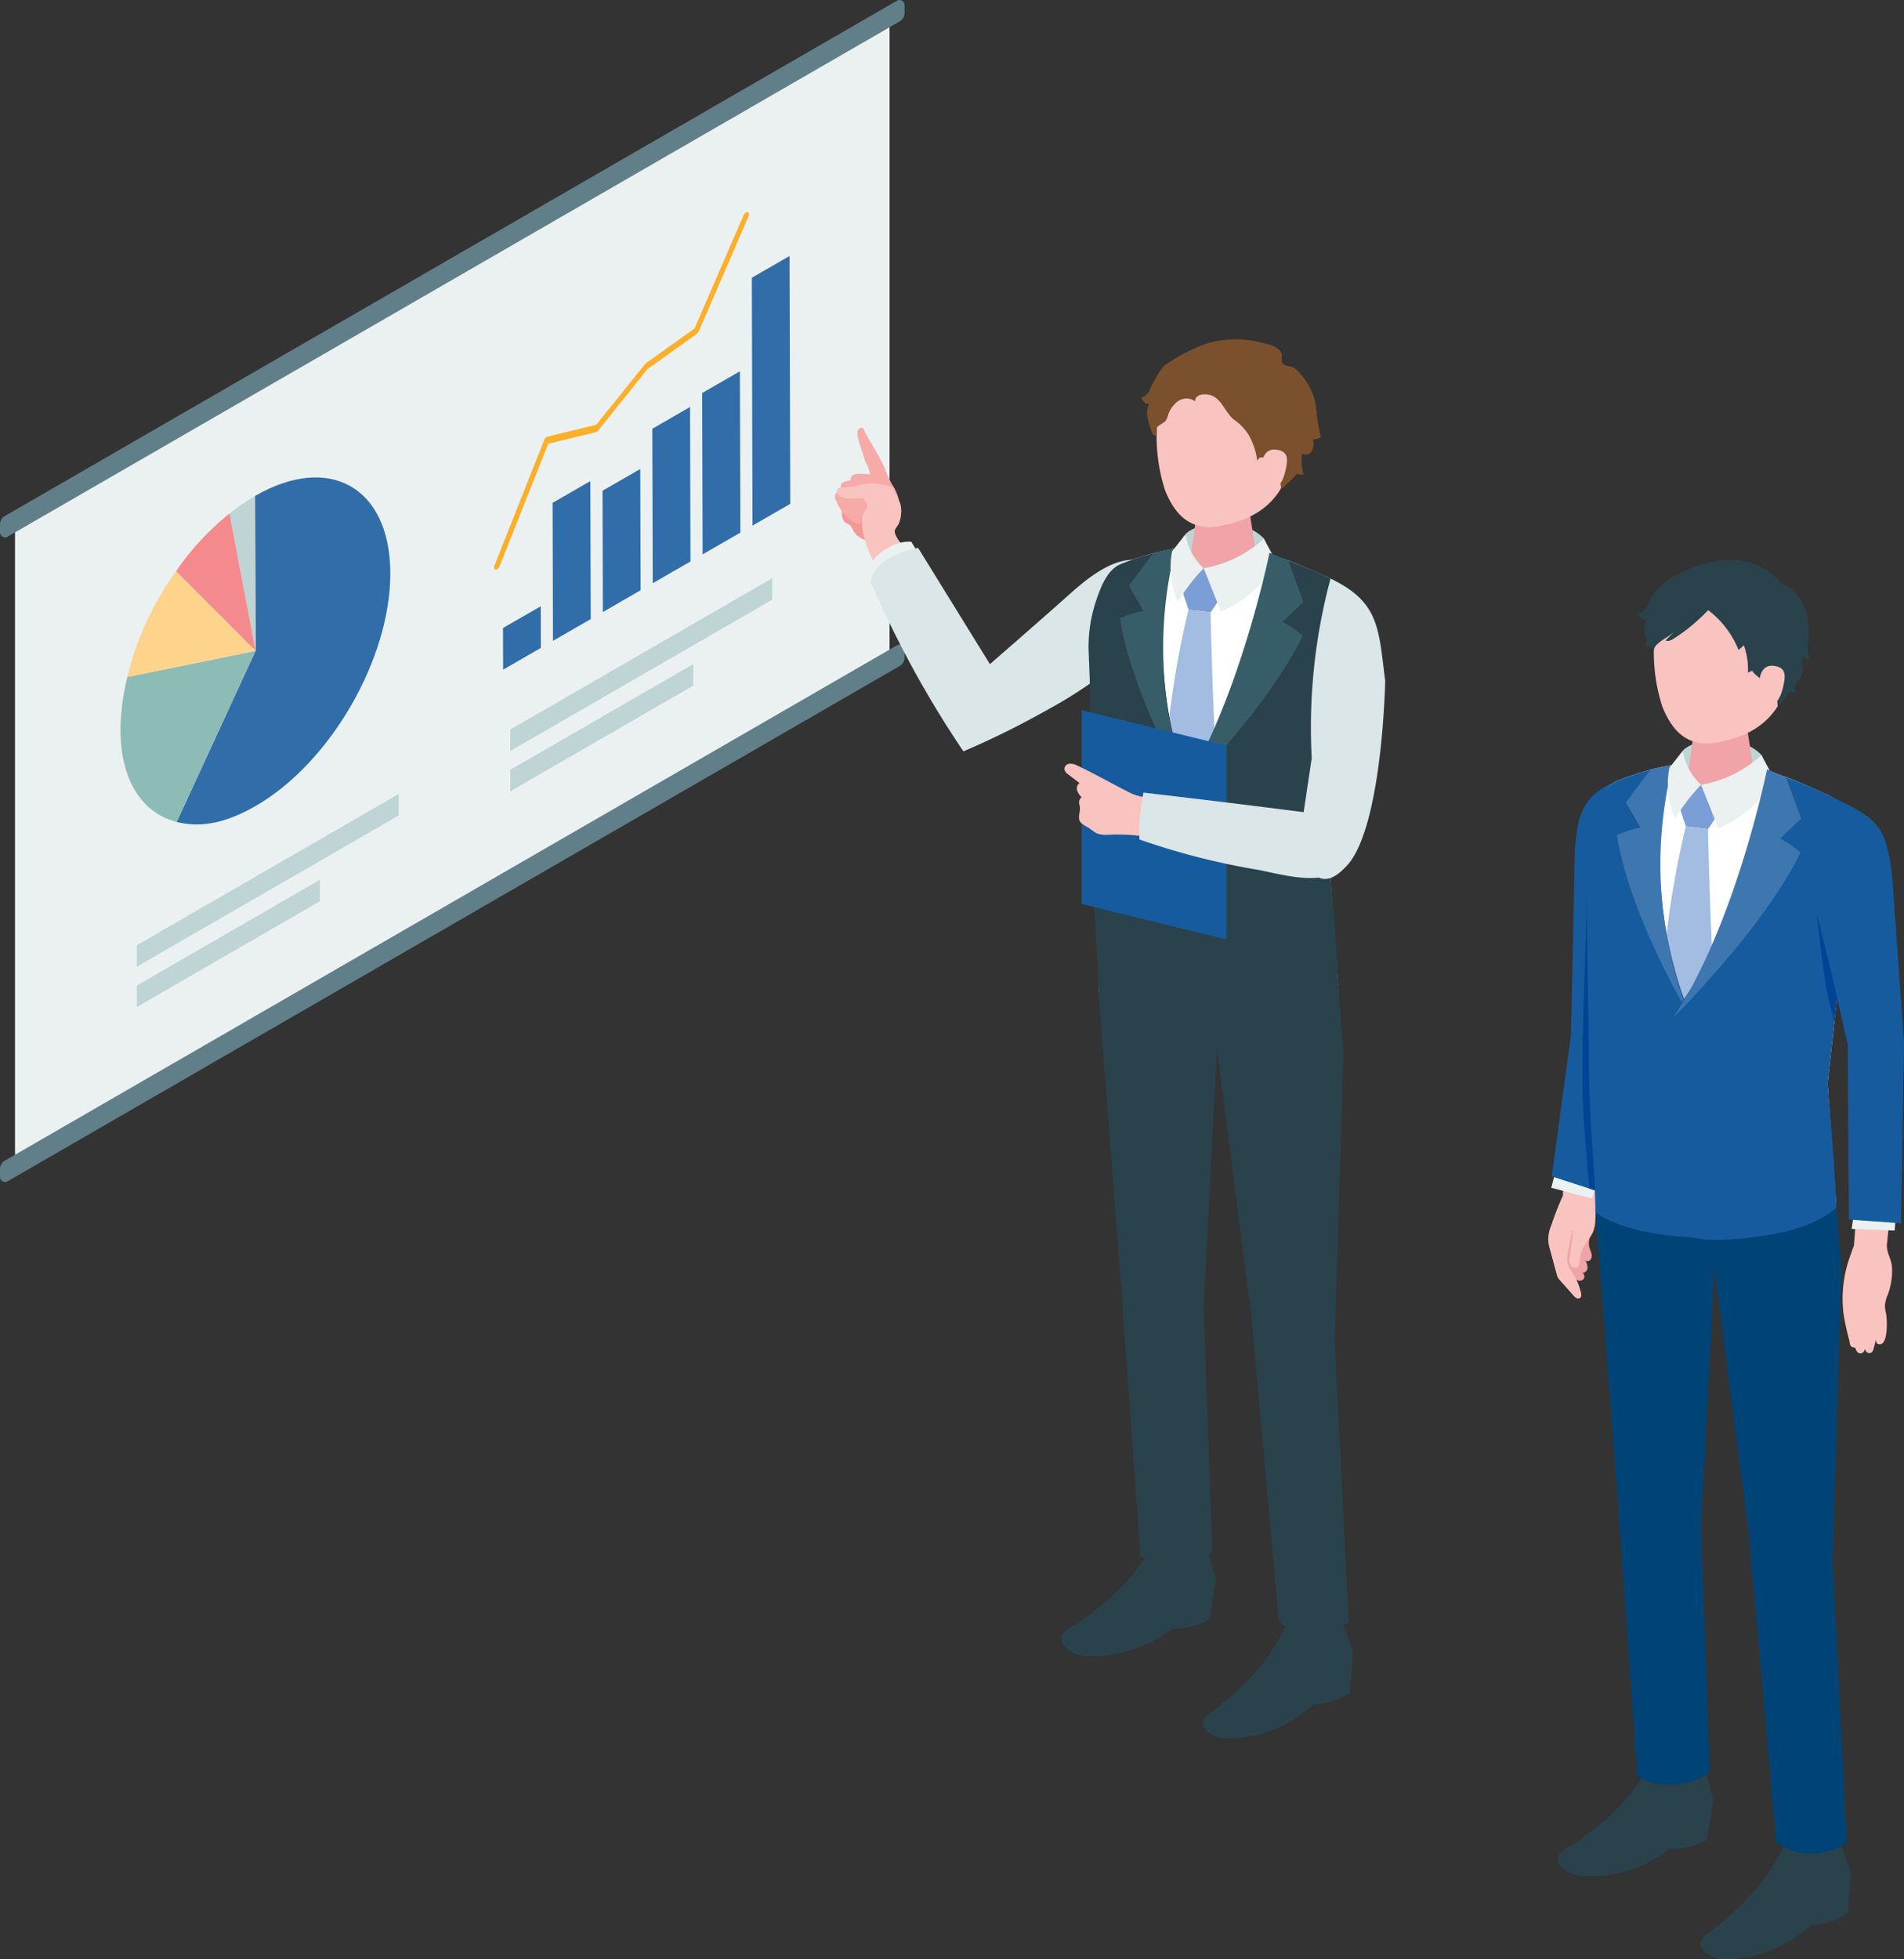 <svg xmlns="http://www.w3.org/2000/svg" xmlns:xlink="http://www.w3.org/1999/xlink" width="175" height="180" viewBox="0 0 175 180">
  <rect x="0" y="0" width="175" height="180" fill="#333333" stroke="none"/>
  <defs>
    <clipPath id="clip-path">
      <rect id="長方形_1091" data-name="長方形 1091" width="83.138" height="108.59" fill="none"/>
    </clipPath>
    <clipPath id="clip-path-2">
      <rect id="長方形_1092" data-name="長方形 1092" width="50.581" height="128.56" fill="none"/>
    </clipPath>
    <clipPath id="clip-path-3">
      <rect id="長方形_1093" data-name="長方形 1093" width="32.695" height="128.56" fill="none"/>
    </clipPath>
  </defs>
  <g id="isometric" transform="translate(-360 -3974.929)">
    <g id="_01" data-name="01" transform="translate(360 3974.929)">
      <path id="パス_11222" data-name="パス 11222" d="M7.394,54.354,87.776,7.945v59.22L7.394,113.573Z" transform="translate(-6.016 -6.464)" fill="#ebf1f1"/>
      <g id="グループ_1628" data-name="グループ 1628">
        <g id="グループ_1627" data-name="グループ 1627" clip-path="url(#clip-path)">
          <path id="パス_11223" data-name="パス 11223" d="M.431,47.414,82.448.062a.46.46,0,0,1,.69.4v.748a.862.862,0,0,1-.431.747L.691,49.308a.46.46,0,0,1-.69-.4v-.748a.862.862,0,0,1,.431-.747" transform="translate(0 0)" fill="#617f88"/>
          <path id="パス_11224" data-name="パス 11224" d="M.431,365.119l82.016-47.352a.46.46,0,0,1,.69.4v.748a.862.862,0,0,1-.431.747L.691,367.013a.46.46,0,0,1-.69-.4v-.748a.862.862,0,0,1,.431-.747" transform="translate(0 -258.485)" fill="#617f88"/>
          <path id="パス_11225" data-name="パス 11225" d="M94.343,237.008c6.841-3.949,12.4-.779,12.426,7.081s-5.505,17.434-12.346,21.384c-2.737,1.58-5.069,2.055-7.288,1.485l7.248-15.718Z" transform="translate(-70.894 -191.448)" fill="#316ea9"/>
          <path id="パス_11226" data-name="パス 11226" d="M115.491,244.424l.04,14.233-2.4-12.607a18.274,18.274,0,0,1,2.362-1.626" transform="translate(-92.042 -198.864)" fill="#bfd4d5"/>
          <path id="パス_11227" data-name="パス 11227" d="M60.046,323.183l11.793-2.4L64.591,336.5c-4.438-1.14-6.219-6.358-4.545-13.315" transform="translate(-48.349 -260.987)" fill="#8cbcb5"/>
          <path id="パス_11228" data-name="パス 11228" d="M91.7,253.146l2.4,12.607-7.313-7.311a24.638,24.638,0,0,1,4.91-5.3" transform="translate(-70.609 -205.96)" fill="#f58a8e"/>
          <path id="パス_11229" data-name="パス 11229" d="M67.233,281.557l7.313,7.311-11.793,2.4a27.631,27.631,0,0,1,4.48-9.714" transform="translate(-51.056 -229.075)" fill="#fed48d"/>
          <path id="パス_11230" data-name="パス 11230" d="M266.784,104.543a.23.23,0,0,1,.156-.035c.13.024.165.2.079.4l-4.562,10.54a.627.627,0,0,1-.2.256l-4.526,3.237-4.526,5.634a.516.516,0,0,1-.14.124.3.3,0,0,1-.079.033l-4.38,1.062-4.449,11.22a.61.61,0,0,1-.241.3.243.243,0,0,1-.143.037c-.133-.015-.178-.186-.1-.385l4.56-11.5a.607.607,0,0,1,.24-.3.3.3,0,0,1,.079-.033l4.473-1.085,4.473-5.566a.572.572,0,0,1,.107-.1l4.455-3.186,4.491-10.375a.6.6,0,0,1,.233-.279" transform="translate(-198.222 -85.025)" fill="#fcaf2b"/>
          <path id="パス_11231" data-name="パス 11231" d="M374.177,126.153l.065,22.772-3.47,2-.065-22.772Z" transform="translate(-301.607 -102.638)" fill="#316ea9"/>
          <path id="パス_11232" data-name="パス 11232" d="M349.7,183l.042,14.822-3.47,2-.042-14.822Z" transform="translate(-281.694 -148.892)" fill="#316ea9"/>
          <path id="パス_11233" data-name="パス 11233" d="M325.114,200.587l.04,14.192-3.47,2-.04-14.192Z" transform="translate(-261.69 -163.198)" fill="#316ea9"/>
          <path id="パス_11234" data-name="パス 11234" d="M300.564,231.144l.032,11.143-3.47,2-.032-11.143Z" transform="translate(-241.716 -188.06)" fill="#316ea9"/>
          <path id="パス_11235" data-name="パス 11235" d="M275.947,237.111l.036,12.677-3.47,2-.036-12.678Z" transform="translate(-221.688 -192.914)" fill="#316ea9"/>
          <path id="パス_11236" data-name="パス 11236" d="M251.485,298.8l.011,3.826-3.47,2-.011-3.826Z" transform="translate(-201.785 -243.104)" fill="#316ea9"/>
          <path id="パス_11237" data-name="パス 11237" d="M251.6,337.019l16.823-9.713v1.975L251.6,338.995Z" transform="translate(-204.701 -266.297)" fill="#bfd4d5"/>
          <path id="パス_11238" data-name="パス 11238" d="M251.6,298.865l24.08-13.9v1.975l-24.08,13.9Z" transform="translate(-204.701 -231.846)" fill="#bfd4d5"/>
          <path id="パス_11239" data-name="パス 11239" d="M67.461,443.332l16.823-9.713v1.975l-16.823,9.713Z" transform="translate(-54.887 -352.793)" fill="#bfd4d5"/>
          <path id="パス_11240" data-name="パス 11240" d="M67.461,405.177l24.08-13.9v1.975l-24.08,13.9Z" transform="translate(-54.887 -318.342)" fill="#bfd4d5"/>
        </g>
      </g>
    </g>
    <g id="_02" data-name="02" transform="translate(436.735 4006.097)">
      <g id="グループ_1630" data-name="グループ 1630" transform="translate(0)" clip-path="url(#clip-path-2)">
        <path id="パス_11241" data-name="パス 11241" d="M2.1,46.323c.133.2.309.2.483.323.193.131.245.332.365.53a1.833,1.833,0,0,0,1.122.872c.418.1.873.044,1.3.1a.613.613,0,0,0,.334-.026.631.631,0,0,0,.234-.23,1.483,1.483,0,0,0,.3-1.442,1.682,1.682,0,0,0-.422-.48L4.706,44.99a2.467,2.467,0,0,0-.605-.433,2.056,2.056,0,0,0-1.335-.013,1.564,1.564,0,0,0-.619.273,1.327,1.327,0,0,0-.046,1.5" transform="translate(-1.259 -29.611)" fill="#f49895"/>
        <path id="パス_11242" data-name="パス 11242" d="M6.932,24.842q-.116-.218-.224-.438a.334.334,0,0,0-.441.122.763.763,0,0,0-.085.493,10.433,10.433,0,0,0,.507,1.7,5.3,5.3,0,0,0,.2.678c.066.155.154.3.226.45a4.38,4.38,0,0,1,.31,1.3,1.406,1.406,0,0,0-.517.606c-.021.218,0,.683.217.781a5.583,5.583,0,0,0,2.771.842.164.164,0,0,0,.129-.052.16.16,0,0,0,.014-.107,4.134,4.134,0,0,0-.678-1.664A10.356,10.356,0,0,1,8.707,28.1c-.471-1.117-1.2-2.17-1.775-3.256" transform="translate(-4.115 -16.233)" fill="#f6aba8"/>
        <path id="パス_11243" data-name="パス 11243" d="M4.424,37.241a.679.679,0,0,0-.079.626,4.43,4.43,0,0,0,1.336,2.616.908.908,0,0,0,.335.216.333.333,0,0,0,.363-.1.478.478,0,0,0-.037-.466c-.169-.353-.386-.68-.557-1.032-.218-.449-.25-.547.222-.618.186-.028.259-.257.266-.444a2.132,2.132,0,0,0-.16-.879.148.148,0,0,0-.057-.08.153.153,0,0,0-.069-.012c-.472-.006-1.267-.169-1.562.174" transform="translate(-2.871 -24.67)" fill="#f6aba8"/>
        <path id="パス_11244" data-name="パス 11244" d="M1.672,39.1a.68.68,0,0,0,0,.631,4.428,4.428,0,0,0,1.669,2.417.9.9,0,0,0,.361.17.333.333,0,0,0,.346-.148.477.477,0,0,0-.1-.457c-.214-.328-.472-.623-.688-.95-.275-.416-.32-.509.139-.641.18-.052.223-.289.2-.475a2.132,2.132,0,0,0-.275-.85.147.147,0,0,0-.067-.071.149.149,0,0,0-.071,0c-.469.056-1.278,0-1.526.378" transform="translate(-1.065 -25.8)" fill="#f6aba8"/>
        <path id="パス_11245" data-name="パス 11245" d="M.048,41.667a.617.617,0,0,0,.051.57A4.018,4.018,0,0,0,1.792,44.3a.818.818,0,0,0,.339.126.3.3,0,0,0,.3-.16.432.432,0,0,0-.123-.405c-.218-.28-.474-.528-.694-.806-.28-.356-.328-.436.077-.591.159-.061.18-.278.149-.445a1.93,1.93,0,0,0-.313-.748.132.132,0,0,0-.066-.059.133.133,0,0,0-.064,0c-.42.086-1.156.1-1.351.457" transform="translate(0 -27.455)" fill="#f6aba8"/>
        <path id="パス_11246" data-name="パス 11246" d="M6.357,41.519c-.007-.021-.015-.041-.023-.062A11.793,11.793,0,0,0,5.709,40.2a.518.518,0,0,0-.172-.215.517.517,0,0,0-.169-.053,12.584,12.584,0,0,0-1.331-.256c-.4-.031-.775.068-1.164.068a7.892,7.892,0,0,1-1.747.3c-.194,0-.422-.009-.539.146-.139.184-.006.453.171.6.609.5,1.344.149,2.046.256a.446.446,0,0,1,.177.057.485.485,0,0,1,.137.157c.149.237.315.458.149.715a2.1,2.1,0,0,0-.373.654,3.994,3.994,0,0,0,.056,1.539,10.018,10.018,0,0,0,.977,2.727.162.162,0,0,0,.076.09.161.161,0,0,0,.112-.014A9.627,9.627,0,0,0,6.691,45.48c-.267-.286-.895-1.036-.828-1.466.034-.213.311-.493.395-.713a2.819,2.819,0,0,0,.176-.791,2.4,2.4,0,0,0-.078-.992" transform="translate(-0.353 -26.43)" fill="#f9c3c0"/>
        <path id="パス_11247" data-name="パス 11247" d="M9.515,59.229l-.653-.988a4.537,4.537,0,0,1,1.907-1.946,3.663,3.663,0,0,1,2.153-.589l.537.88Z" transform="translate(-5.905 -37.11)" fill="#ebf1f1"/>
        <path id="パス_11248" data-name="パス 11248" d="M9.863,60.536a94.259,94.259,0,0,0,8.522,15.583A76.406,76.406,0,0,0,25.7,72.531C31.978,69.14,33.226,67,33.226,67a22.7,22.7,0,0,0,4.091-4.628c1.226-1.933.757-3.085-.634-3.41-2.268-.53-4.008-1.33-8.36,2.562-2.693,2.409-7.5,6.585-7.5,6.585l-6.6-10.681s-3.952.631-4.357,3.112" transform="translate(-6.572 -38.263)" fill="#dae6e7"/>
        <path id="パス_11249" data-name="パス 11249" d="M93.266,97.156l-.779-10.982,2.4-21.738A4.2,4.2,0,0,0,92.4,59.73c-4.7-2.128-10.2-4.769-19.078-1.284-1.216.477-1.67,1.943-2.09,3.178a13.04,13.04,0,0,0-.692,4.637s.1,2.694.1,2.694q.066,7.707.131,15.413c.028,3.256.19,6.469.422,9.717.1,1.428.029,3.636.029,3.636s2.672,2.381,10.588,2.339c8.623-.045,11.456-2.9,11.456-2.9" transform="translate(-46.998 -37.816)" fill="#fff"/>
        <path id="パス_11250" data-name="パス 11250" d="M114.224,352.915l.972,2.746-.287,3.695a6.517,6.517,0,0,1-3.394,1.122,11.74,11.74,0,0,1-7.96,3.113c-.988.021-2.692-.913-1.955-1.924.454-.623,5.231-3.348,7.614-8.849a23.763,23.763,0,0,1,5.011.1" transform="translate(-67.579 -235.031)" fill="#2a424b"/>
        <path id="パス_11251" data-name="パス 11251" d="M75.773,332.032l.768,2.816-.558,3.661a6.479,6.479,0,0,1-3.467.847,11.665,11.665,0,0,1-8.165,2.466c-.986-.058-2.618-1.126-1.808-2.076.5-.585,5.462-2.919,8.241-8.213a23.8,23.8,0,0,1,4.989.5" transform="translate(-41.529 -220.908)" fill="#2a424b"/>
        <path id="パス_11252" data-name="パス 11252" d="M96.517,51.65c1.074-1.149,5.246-1.677,7.213.405a11.506,11.506,0,0,0,.35,1.679l-3.6,1.294-3.869-.547a20.7,20.7,0,0,1-.09-2.832" transform="translate(-64.293 -33.743)" fill="#bfd4d5"/>
        <path id="パス_11253" data-name="パス 11253" d="M100.722,43.2c1.552,0,2.376.873,2.376,1.629l.786,5.066c-.072.877-1.563,1.588-3.331,1.588s-3.143-.711-3.071-1.588l.765-5.3c.063-.77.923-1.4,2.475-1.4" transform="translate(-64.954 -28.788)" fill="#f0a4a8"/>
        <path id="パス_11254" data-name="パス 11254" d="M95.452,6.175c4.417.033,5.636,3.35,5.636,7.375,0,5.242-3.447,6.854-5.218,7.37-2.158.629-4.839,1.19-6.48-2.941a16.069,16.069,0,0,1-.4-8.382c.472-1.442,2.044-3.456,6.461-3.422" transform="translate(-59.045 -4.114)" fill="#f9c3c0"/>
        <path id="パス_11255" data-name="パス 11255" d="M95.457,64.888,97.5,63.045l1.575,2.671L98.139,67.1l-2.028-.248Z" transform="translate(-63.606 -42.008)" fill="#7a9ed5"/>
        <path id="パス_11256" data-name="パス 11256" d="M92.81,74.446l2.028.248S95,83.322,95.546,92.3c.05.821-2.848,2.755-2.848,2.755s-2.216-2.1-2.195-2.913a82.987,82.987,0,0,1,2.306-17.7" transform="translate(-60.305 -49.605)" fill="#a3bce2"/>
        <path id="パス_11257" data-name="パス 11257" d="M89.391,5.706c-.116-.349.332-.622.7-.644,1.627-.1,1.809,1.435,2.818,2.3a4.983,4.983,0,0,1,1.375,1.419,6.49,6.49,0,0,1,.8,2.421c.546-1.515,2.614,2.236,2.082,2.659.15-.119,1.673-1.458,1.534-1.513a1.26,1.26,0,0,0,.645.072,4.047,4.047,0,0,1-.136-1.924.619.619,0,0,0,.9-.245,1.787,1.787,0,0,0,.1-1.055,1.5,1.5,0,0,0,.713-.191A19.849,19.849,0,0,1,100.447,6a5.776,5.776,0,0,0-1.978-3.38c-.311-.174-.826-.133-1.045-.4s.06-.825-.265-1.178A2.4,2.4,0,0,0,95.919.431,9.763,9.763,0,0,0,90.6.328,16.329,16.329,0,0,0,87.319,1.9a5.043,5.043,0,0,0-.882.611,9.987,9.987,0,0,0-1.29,2.251,1.327,1.327,0,0,1-.72.6,1.339,1.339,0,0,0,.262.432.456.456,0,0,0,.459.126,1.91,1.91,0,0,0-.127,1.367,6.882,6.882,0,0,0,.454,1.41c.052.111.19.208.293.14.079-.053.082-.166.071-.26a.712.712,0,0,1,.062-.529.631.631,0,0,1,.151-.124l.47-.309c.288-.189.327-.647.477-.949a2.534,2.534,0,0,1,.683-.889,1.382,1.382,0,0,1,1.708-.069" transform="translate(-56.256 0)" fill="#7b502c"/>
        <path id="パス_11258" data-name="パス 11258" d="M117.3,31.667s.076-1.5,1.362-1.3c1.1.167,1.072.879.754,2.126s-1.08,1.84-1.852,1.805-.264-2.631-.264-2.631" transform="translate(-78.053 -20.222)" fill="#f9c3c0"/>
        <path id="パス_11259" data-name="パス 11259" d="M94.306,210.562l.816-26.556-.482-6.169s-2.872,2.62-11.456,2.9c-7.061.233-10.588-2.34-10.588-2.34l2.034,26.5,1.823,25.388a5.08,5.08,0,0,0,3.118.751,5.3,5.3,0,0,0,3.5-1.163L82.267,207.5l1.228-23.835,3.154,24.564L89.174,236.3a5.133,5.133,0,0,0,3.184,1.077,5.439,5.439,0,0,0,3.253-1.031Z" transform="translate(-48.373 -118.498)" fill="#2a424b"/>
        <path id="パス_11260" data-name="パス 11260" d="M101.578,57.605s.84,2.069,1.575,3.97A10.053,10.053,0,0,0,108.288,57c-.489-.776-1.167-2.116-1.167-2.116a11,11,0,0,1-5.543,2.724" transform="translate(-67.684 -36.569)" fill="#ebf1f1"/>
        <path id="パス_11261" data-name="パス 11261" d="M80.276,100.61l-.764-19.836a38.876,38.876,0,0,1-2.056-22.416c.028-.141.059-.276.092-.418.009-.066.014-.133.018-.2l-.149.029A25.379,25.379,0,0,0,72.874,59.1c-1.216.477-1.824,1.956-2.244,3.19a13.248,13.248,0,0,0-.764,4.665s.107,2.715.107,2.715c.044,5.138.159,10.308.2,15.446.028,3.256.235,6.411.467,9.659.1,1.428.13,3.841.13,3.841s2.422,2.154,9.476,2.327Z" transform="translate(-46.549 -38.472)" fill="#2a424b"/>
        <path id="パス_11262" data-name="パス 11262" d="M85.085,80.423S79.682,71.5,78.5,63.992a10.451,10.451,0,0,1,2.158-.681l-1.332-2.3L81.6,57.956l2.01-.383a37.424,37.424,0,0,0,1.478,22.85" transform="translate(-52.305 -38.362)" fill="#375d68"/>
        <path id="パス_11263" data-name="パス 11263" d="M109.267,61.5a44.482,44.482,0,0,0-5.028-2.041l-.015-.048-.017.038s-3,14.612-8.361,21.218c.1,6.224,1.029,21.378,1.029,21.378a9.99,9.99,0,0,0,1.8.239,32.851,32.851,0,0,0,4.06-.26c2.416-.364,5.105-.813,7.4-2.644,0-.11,0-.266,0-.452l0,0h0c-.052-2.148-.6-8.934-.763-10.784l-.014-.2.172-1.56.831-7.542,1.393-12.636a4.2,4.2,0,0,0-2.481-4.705" transform="translate(-63.864 -39.588)" fill="#2a424b"/>
        <path id="パス_11264" data-name="パス 11264" d="M135.213,106s-.7-3.1-1.856-7.7c.7,6.62.977,7.665,1.615,9.894Z" transform="translate(-88.859 -65.501)" fill="#004595"/>
        <path id="パス_11265" data-name="パス 11265" d="M93.959,81.508s8.363-8.26,11.651-15.113a10.442,10.442,0,0,0-1.872-1.272l1.935-1.821-1.391-3.8-1.727-.724s-2.883,14.23-8.6,22.728" transform="translate(-62.607 -39.167)" fill="#375d68"/>
        <path id="パス_11266" data-name="パス 11266" d="M95.54,56.8a5.441,5.441,0,0,1-1.67-3.13s-.785,1.03-1.226,1.561a7.859,7.859,0,0,0,.525,4.666,17.457,17.457,0,0,1,2.371-3.1" transform="translate(-61.647 -35.759)" fill="#ebf1f1"/>
        <path id="パス_11267" data-name="パス 11267" d="M127.848,90.206l1.169-7.821A52.744,52.744,0,0,1,130.745,65.9c4.516,2.146,4.41,4.6,5.025,9.4,0,0-.264,14.093-3.767,17.215-3.06,3.139-4.155-2.309-4.155-2.309" transform="translate(-85.189 -43.909)" fill="#dae6e7"/>
        <path id="パス_11268" data-name="パス 11268" d="M67.972,119.927l13.309,3.256V105.373l-13.309-3.256Z" transform="translate(-45.292 -68.044)" fill="#165b9e"/>
        <path id="パス_11269" data-name="パス 11269" d="M66.737,118.2c-.75-.4-1.5-.789-2.283-1.16a1.527,1.527,0,0,0-.749-.208.524.524,0,0,0-.51.493.77.77,0,0,0,.369.5l1.026.785a.616.616,0,0,0-.218.674,1.449,1.449,0,0,0,.411.626.619.619,0,0,0-.2.673c.138.6-.078.776-.027,1.323.041.432.554.612.919.847a6.849,6.849,0,0,0,.657.458,2.314,2.314,0,0,0,.971.162,18.012,18.012,0,0,1,4.691.357c.262-.942.671-2.563,1.024-3.475-1.192-.369-2.427-.167-3.541-.726-.857-.431-1.692-.882-2.533-1.327" transform="translate(-42.107 -77.844)" fill="#f9c3c0"/>
        <path id="パス_11270" data-name="パス 11270" d="M83.88,129.127a17.323,17.323,0,0,1,.37-4.307q8.748,1.014,17.48,2.151a1.063,1.063,0,0,1,1.2,1.13,6.557,6.557,0,0,1-.051,2.634c-.962,3.214-5.987,1.536-8.277,1.149a65.544,65.544,0,0,1-10.718-2.757" transform="translate(-55.883 -83.171)" fill="#dae6e7"/>
      </g>
    </g>
    <g id="_03" data-name="03" transform="translate(502.305 4026.369)">
      <g id="グループ_1632" data-name="グループ 1632" clip-path="url(#clip-path-3)">
        <path id="パス_11271" data-name="パス 11271" d="M81.837,181.522s-.4,1.106-.547,1.573a11.469,11.469,0,0,0-.443,4.494c.006.059.012.117.019.175a22.478,22.478,0,0,0,.534,2.482c.049.21.042.549.3.654.012,0,.254.054.246.021,0,.011.125.484.388.531.211.037.421-.052.509-.4,0,0,.076.315.321.378a.382.382,0,0,0,.433-.266c.05-.117.26-.975.26-.975s-.015.326.174.4c1,.377.842-2.34.763-2.749a3.7,3.7,0,0,1-.116-.773,3.477,3.477,0,0,1,.292-1.068,6.321,6.321,0,0,0,.362-2.421c-.037-.774-.507-1.333-.472-2.1l.306-2.975-3.094-.246Z" transform="translate(-53.738 -118.567)" fill="#f9c3c0"/>
        <path id="パス_11272" data-name="パス 11272" d="M.266,182.658A3.7,3.7,0,0,0,0,183.948a3.966,3.966,0,0,0,.173.921l.609,2.247a1.5,1.5,0,0,0,.093.273,1.5,1.5,0,0,0,.238.321l1.228,1.378c.141.158.354.33.539.227s.155-.349.105-.541a7.053,7.053,0,0,0-.415-1.17.493.493,0,0,0,.658-.025.4.4,0,0,0-.117-.61c.238.072.476-.169.5-.417a1.277,1.277,0,0,0-.215-.7.358.358,0,0,0,.512-.106.716.716,0,0,0,.045-.576c-.053-.192-.144-.371-.188-.565a1.962,1.962,0,0,1,.083-.977Z" transform="translate(0 -121.497)" fill="#f0a4a8"/>
        <path id="パス_11273" data-name="パス 11273" d="M2.127,167.165a2.885,2.885,0,0,1,.029,1.374q-.092.656-.184,1.313a1.344,1.344,0,0,0,.064.844c.14.251.534.371.717.148a.738.738,0,0,0,.113-.421,3.7,3.7,0,0,1,.6-1.747,6.742,6.742,0,0,0,.651-.991,3.423,3.423,0,0,0,.21-1.2c.03-.583.021-1.161.017-1.739A11.33,11.33,0,0,1,4.59,163.1c.179-1.236.289-2.481.459-3.719l-3.488-.114-.216,5.06A26.254,26.254,0,0,0,.266,167.1,3.7,3.7,0,0,0,0,168.386a3.969,3.969,0,0,0,.173.921l.609,2.246a1.478,1.478,0,0,0,.093.273,1.485,1.485,0,0,0,.238.321l1.228,1.378c.141.158.354.331.539.227s.155-.349.105-.541a7.015,7.015,0,0,0-.415-1.17c-.3-.666-.836-1.122-.837-1.854a4.714,4.714,0,0,1,.131-.963l.342-1.656a.12.12,0,0,1,.071.157" transform="translate(0 -105.935)" fill="#f9c3c0"/>
        <path id="パス_11274" data-name="パス 11274" d="M1.5,164.471l-.674,2.607,3.76.989.733-2.7Z" transform="translate(-0.551 -109.399)" fill="#ebf1f1"/>
        <path id="パス_11275" data-name="パス 11275" d="M2.713,83.072s.218-9.894.34-16.074c.1-5.169,1.221-6.4,5.139-7.777,3.393,4.059.878,24.409.878,24.409L5.5,97.5.948,96.026Z" transform="translate(-0.631 -39.392)" fill="#165b9e"/>
        <path id="パス_11276" data-name="パス 11276" d="M10.507,97.947l.589,14.86-1.11-.36s-.557-6.607-.6-8.386c-.137-6.206.42-15.644.486-21.825Z" transform="translate(-6.231 -54.701)" fill="#004595"/>
        <path id="パス_11277" data-name="パス 11277" d="M33.694,95.953l-.782-11.021,2.4-21.814a4.214,4.214,0,0,0-2.49-4.722c-4.716-2.135-10.236-4.786-19.145-1.288-1.22.479-1.676,1.95-2.1,3.189a13.085,13.085,0,0,0-.694,4.653s.1,2.7.1,2.7q.066,7.734.132,15.467c.028,3.268.191,6.492.423,9.751.1,1.433.029,3.648.029,3.648s2.681,2.39,10.625,2.348c8.653-.046,11.5-2.914,11.5-2.914" transform="translate(-7.238 -36.856)" fill="#fff"/>
        <path id="パス_11278" data-name="パス 11278" d="M54.618,351.571l.976,2.755-.288,3.708a6.54,6.54,0,0,1-3.406,1.126,11.78,11.78,0,0,1-7.988,3.124c-.991.021-2.7-.916-1.962-1.931.456-.625,5.25-3.36,7.64-8.88a23.843,23.843,0,0,1,5.029.1" transform="translate(-27.783 -233.725)" fill="#2a424b"/>
        <path id="パス_11279" data-name="パス 11279" d="M16.169,330.69l.771,2.825-.56,3.674a6.5,6.5,0,0,1-3.479.85,11.706,11.706,0,0,1-8.194,2.475c-.99-.058-2.627-1.13-1.815-2.083.5-.587,5.481-2.929,8.27-8.241a23.871,23.871,0,0,1,5.007.5" transform="translate(-1.779 -219.627)" fill="#2a424b"/>
        <path id="パス_11280" data-name="パス 11280" d="M36.865,50.309c1.078-1.153,5.264-1.683,7.238.407a11.546,11.546,0,0,0,.351,1.685l-3.617,1.3-3.882-.548a20.77,20.77,0,0,1-.09-2.842" transform="translate(-24.502 -32.79)" fill="#bfd4d5"/>
        <path id="パス_11281" data-name="パス 11281" d="M41.083,41.86c1.557,0,2.384.876,2.384,1.635l.789,5.084c-.072.88-1.568,1.594-3.342,1.594s-3.154-.714-3.082-1.594l.767-5.315c.063-.773.926-1.4,2.484-1.4" transform="translate(-25.162 -27.844)" fill="#f0a4a8"/>
        <path id="パス_11282" data-name="パス 11282" d="M35.823,4.831c4.433.033,5.656,3.361,5.656,7.4,0,5.26-3.459,6.878-5.236,7.4-2.165.631-4.856,1.194-6.5-2.952a16.125,16.125,0,0,1-.4-8.411c.474-1.448,2.051-3.468,6.484-3.434" transform="translate(-19.264 -3.213)" fill="#f9c3c0"/>
        <path id="パス_11283" data-name="パス 11283" d="M35.806,63.551l2.05-1.85,1.58,2.68L38.5,65.768l-2.035-.249Z" transform="translate(-23.816 -41.041)" fill="#7a9ed5"/>
        <path id="パス_11284" data-name="パス 11284" d="M33.166,73.1l2.035.249s.164,8.659.71,17.667c.05.824-2.858,2.764-2.858,2.764s-2.224-2.112-2.2-2.924A83.278,83.278,0,0,1,33.166,73.1" transform="translate(-20.521 -48.624)" fill="#a3bce2"/>
        <path id="パス_11285" data-name="パス 11285" d="M29.7,5.994a17.9,17.9,0,0,0,1.475-1.38,8.627,8.627,0,0,1,2.794,3.661l.486-.43a6.586,6.586,0,0,1,.374,2.5l.442-.187c-.239.1,1.252,1.153,1.37,1.254a2.87,2.87,0,0,1,.918,2.053,4.421,4.421,0,0,0,.7-.715c.174-.218.234-.5.481-.658a.123.123,0,0,1,.062-.023.164.164,0,0,1,.094.051.363.363,0,0,0,.314.066,1.084,1.084,0,0,1,.207-1.061,2.73,2.73,0,0,0,.389-.575c.164-.421-.082-.815-.013-1.233A1.041,1.041,0,0,1,39.92,9a.094.094,0,0,1,.027-.036c.037-.024.083.011.116.042a.635.635,0,0,0,.45.165c-.121-.164-.1-.5-.141-.7a3.025,3.025,0,0,1-.023-.809,6.853,6.853,0,0,0-.407-3.507,4.568,4.568,0,0,0-.928-1.316c-.359-.355-1.153-.617-1.419-.984,0,0-2.708-3.747-9.126-.59a5.827,5.827,0,0,0-2.533,2.208c-.151.283-.267.585-.439.855a1.33,1.33,0,0,1-.722.6,1.339,1.339,0,0,0,.264.433.457.457,0,0,0,.46.127,1.917,1.917,0,0,0-.127,1.372c.038.179.1.355.115.537a.745.745,0,0,1-.113.525.63.63,0,0,0,.439,0c.114.129.223.27.348.386a1.084,1.084,0,0,1,.3-.536,4.994,4.994,0,0,1,.572-.456,7.391,7.391,0,0,0,.975-.676l-.749.749c.224.128.5-.006.722-.143A15.582,15.582,0,0,0,29.7,5.994" transform="translate(-16.479 0)" fill="#2a424b"/>
        <path id="パス_11286" data-name="パス 11286" d="M57.653,30.327s.076-1.5,1.367-1.3c1.1.168,1.075.882.757,2.134S58.692,33,57.918,32.968s-.265-2.641-.265-2.641" transform="translate(-38.239 -19.293)" fill="#f9c3c0"/>
        <path id="パス_11287" data-name="パス 11287" d="M34.731,209.332l.819-26.649-.484-6.191s-2.882,2.629-11.5,2.914c-7.086.234-10.625-2.348-10.625-2.348l2.041,26.589,1.829,25.477a5.1,5.1,0,0,0,3.129.754,5.324,5.324,0,0,0,3.514-1.167l-.809-22.456,1.233-23.918,3.165,24.649,2.534,28.176a5.15,5.15,0,0,0,3.2,1.081,5.458,5.458,0,0,0,3.264-1.035Z" transform="translate(-8.61 -117.396)" fill="#004376"/>
        <path id="パス_11288" data-name="パス 11288" d="M41.926,56.271s.843,2.077,1.58,3.984A10.088,10.088,0,0,0,48.66,55.66c-.49-.779-1.171-2.123-1.171-2.123a11.041,11.041,0,0,1-5.563,2.734" transform="translate(-27.887 -35.611)" fill="#ebf1f1"/>
        <path id="パス_11289" data-name="パス 11289" d="M20.661,99.416,19.894,79.51A39.012,39.012,0,0,1,17.83,57.016c.028-.141.059-.277.092-.419.009-.066.014-.134.018-.2l-.149.029a25.462,25.462,0,0,0-4.558,1.34c-1.22.479-1.831,1.963-2.252,3.2a13.294,13.294,0,0,0-.767,4.681s.107,2.724.107,2.724c.044,5.156.16,10.345.2,15.5.028,3.268.236,6.434.468,9.693.1,1.433.13,3.855.13,3.855s2.431,2.162,9.509,2.336Z" transform="translate(-6.79 -37.511)" fill="#165b9e"/>
        <path id="パス_11290" data-name="パス 11290" d="M25.456,79.159s-5.422-8.954-6.611-16.488a10.482,10.482,0,0,1,2.166-.684L19.674,59.68l2.282-3.066,2.017-.385a37.554,37.554,0,0,0,1.483,22.93" transform="translate(-12.535 -37.401)" fill="#3e77af"/>
        <path id="パス_11291" data-name="パス 11291" d="M49.662,60.165a44.613,44.613,0,0,0-5.046-2.048l-.015-.049-.017.038s-3.01,14.663-8.39,21.293c.1,6.245,1.033,21.453,1.033,21.453a10.025,10.025,0,0,0,1.808.24,32.9,32.9,0,0,0,4.074-.261c2.424-.365,5.123-.816,7.422-2.653,0-.11,0-.267,0-.454l0,0h0c-.053-2.156-.6-8.965-.766-10.822l-.014-.2.172-1.565.834-7.569,1.4-12.68a4.214,4.214,0,0,0-2.49-4.722" transform="translate(-24.074 -38.624)" fill="#165b9e"/>
        <path id="パス_11292" data-name="パス 11292" d="M34.307,80.244S42.7,71.955,46,65.077A10.478,10.478,0,0,0,44.12,63.8l1.942-1.827-1.4-3.811-1.733-.727s-2.893,14.28-8.625,22.808" transform="translate(-22.82 -38.204)" fill="#3e77af"/>
        <path id="パス_11293" data-name="パス 11293" d="M35.9,55.462a5.46,5.46,0,0,1-1.676-3.14s-.788,1.034-1.231,1.566a7.889,7.889,0,0,0,.526,4.682,17.529,17.529,0,0,1,2.38-3.108" transform="translate(-21.86 -34.802)" fill="#ebf1f1"/>
        <path id="パス_11294" data-name="パス 11294" d="M83.651,175.8l-.373,2.593,3.952.151.188-2.492Z" transform="translate(-55.393 -116.934)" fill="#ebf1f1"/>
        <path id="パス_11295" data-name="パス 11295" d="M73.329,64.553c4.532,2.154,5.251,2.6,5.868,7.416l1.085,15.438L80,103.881l-4.777-.344L75.1,87.411,72.8,77.287c-3.119-9.752.525-12.734.525-12.734" transform="translate(-47.587 -42.938)" fill="#165b9e"/>
        <path id="パス_11296" data-name="パス 11296" d="M75.569,104.686s-.7-3.109-1.863-7.729c.7,6.643.98,7.692,1.62,9.929Z" transform="translate(-49.026 -64.492)" fill="#004595"/>
      </g>
    </g>
  </g>
</svg>
